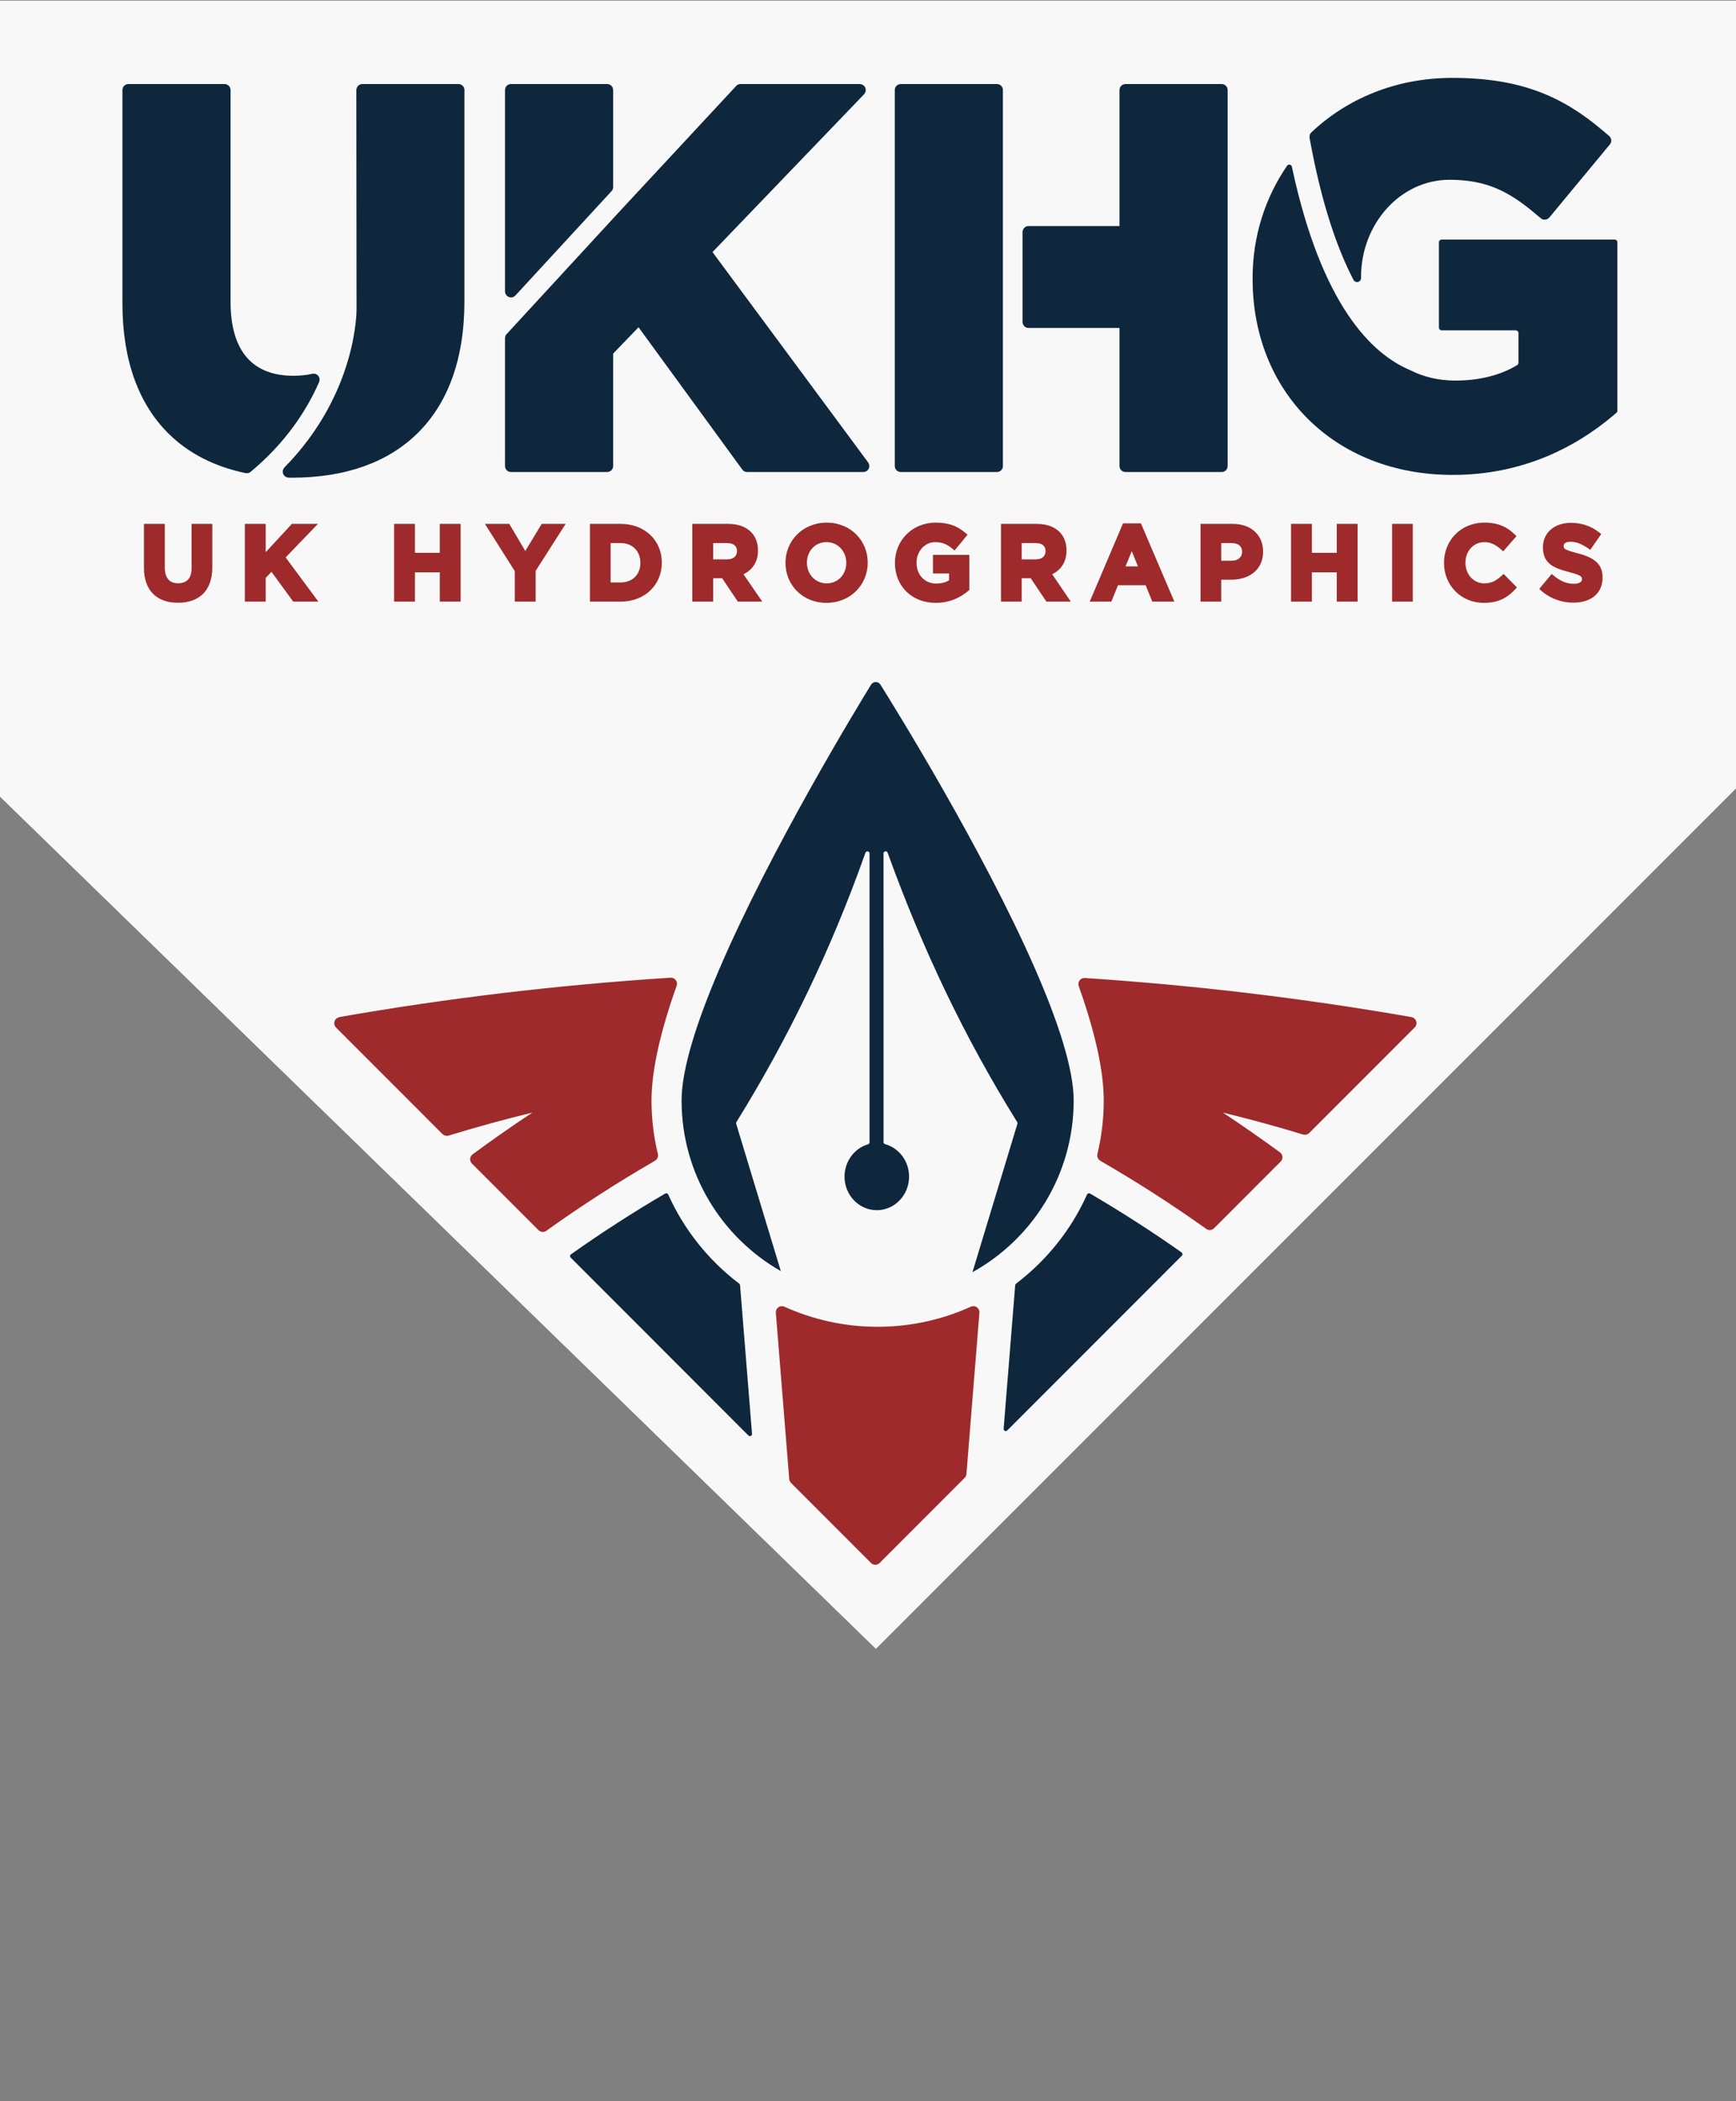 <svg xmlns="http://www.w3.org/2000/svg" xmlns:xlink="http://www.w3.org/1999/xlink" xmlns:serif="http://www.serif.com/" width="1300px" height="1573px" xml:space="preserve" style="fill-rule:evenodd;clip-rule:evenodd;stroke-linejoin:round;stroke-miterlimit:2;"><rect width="100%" height="100%" fill="#808080" stroke="none"/> <g transform="matrix(1,0,0,1,-4575,-10456)"> <g id="Artboard13" transform="matrix(1,0,0,0.642,-0.283,3743.24)"> <rect x="4575.28" y="10456.6" width="1300" height="2450" style="fill:none;"></rect> <clipPath id="_clip1"> <rect x="4575.28" y="10456.6" width="1300" height="2450"></rect> </clipPath> <g clip-path="url(#_clip1)"> <g opacity="0.94"> <g transform="matrix(1,0,0,1.558,0.283,-5547.96)"> <path d="M5230.91,11506.2L4355,10654.4L4495,9804.35L6156.62,9824.35L5995,10774.4L5885.37,10851.8L5230.91,11506.2Z" style="fill:white;"></path> </g> <g transform="matrix(1,0,0,1.558,0.283,-5547.96)"> <path d="M5230.91,11506.2L4355,10654.4L4495,9804.35L6156.62,9824.35L5995,10774.4L5885.37,10851.8L5230.91,11506.2Z" style="fill:white;"></path> </g> </g> <g transform="matrix(0.826,0,-3.81714e-16,1.308,3826.63,2652.43)"> <g transform="matrix(1,0,0,1,0,-13.259)"> <g transform="matrix(0.989,0,4.4945e-16,0.972,-9827.42,1697.56)"> <path d="M11113.9,4833.85C11181.1,4765.48 11180,4688.7 11180,4688.69L11179.8,4487.67L11179.9,4486.59L11180.3,4485.57L11180.8,4484.62L11181.4,4483.78L11182.3,4483.1L11183.2,4482.59L11184.3,4482.28L11185.3,4482.17L11273.4,4482.17L11274.5,4482.28L11275.6,4482.61L11276.5,4483.11L11277.3,4483.78L11278,4484.59L11278.5,4485.53L11278.8,4486.57L11278.9,4487.67L11278.9,4681.28C11278.9,4735.46 11263.2,4775.64 11235.9,4802.47C11208.6,4829.4 11169.4,4843.23 11121.2,4843.23C11120.1,4843.23 11118.9,4843.22 11117.8,4843.21L11116.2,4842.95L11114.7,4842.25L11113.6,4841.18L11112.7,4839.79L11112.4,4838.22L11112.4,4836.64L11113,4835.15C11113,4835.15 11113.9,4833.85 11113.9,4833.85Z" style="fill:rgb(14,39,60);"></path> </g> <g transform="matrix(0.989,0,4.4945e-16,0.972,-9827.42,1697.56)"> <path d="M11082.9,4837.9L11081.9,4838.58L11080.7,4839.01L11079.5,4839.17C11079.5,4839.17 11078.3,4839.06 11078.3,4839.06L11078.3,4839.06C11049.6,4833.09 11025.7,4820.79 11007.4,4802.55C10980.7,4775.93 10965.4,4736.34 10965.4,4683.63L10965.4,4487.67L10965.5,4486.59L10965.8,4485.57L10966.3,4484.62L10967,4483.78L10967.8,4483.1L10968.8,4482.59L10969.8,4482.28L10970.9,4482.17L11059,4482.17L11060.1,4482.28L11061.1,4482.59L11062,4483.1L11062.9,4483.78L11063.6,4484.62L11064.1,4485.57L11064.4,4486.59L11064.5,4487.67L11064.5,4681.75C11064.5,4704.55 11069.6,4722.03 11080,4733.63C11089.9,4744.62 11104.3,4749.77 11122.2,4749.77C11128.3,4749.77 11134.1,4749.18 11139.4,4747.97L11140.9,4747.82L11142.4,4748.09L11143.7,4748.75L11144.9,4749.77L11145.7,4751.06L11146.1,4752.5L11146.1,4754C11146.1,4754 11145.7,4755.47 11145.7,4755.48L11145.7,4755.5C11134.4,4781.24 11115.3,4810.96 11082.9,4837.9Z" style="fill:rgb(14,39,60);"></path> </g> <g transform="matrix(0.989,0,4.4945e-16,0.972,-9825.44,1697.56)"> <path d="M11323.6,4676.16L11322.3,4677.2L11320.8,4677.79L11319.2,4677.92L11317.6,4677.56L11316.2,4676.73L11315.1,4675.54L11314.3,4674.08L11314.1,4672.44L11314.1,4487.67L11314.2,4486.59L11314.5,4485.57L11315,4484.62L11315.7,4483.78L11316.5,4483.1L11317.5,4482.59L11318.5,4482.28L11319.6,4482.17L11407.7,4482.17L11408.8,4482.28L11409.8,4482.59L11410.8,4483.1L11411.6,4483.78L11412.3,4484.62L11412.8,4485.57L11413.1,4486.59L11413.2,4487.67L11413.2,4576.75L11413.1,4577.77L11412.8,4578.75L11412.4,4579.66L11411.7,4580.47L11323.6,4676.16Z" style="fill:rgb(14,39,60);"></path> </g> <g transform="matrix(0.989,0,4.4945e-16,0.972,-9825.44,1697.56)"> <path d="M11504.3,4636.31L11647,4829.29L11647.7,4830.63L11648,4832.09L11648,4833.59L11647.5,4835.03L11646.6,4836.29L11645.4,4837.24L11644.1,4837.85L11642.6,4838.06L11536,4838.06L11534.7,4837.9L11533.5,4837.46L11532.5,4836.75L11531.6,4835.8L11436.5,4705.27L11413.2,4729.46L11413.2,4832.56L11413.1,4833.66L11412.8,4834.7L11412.3,4835.64L11411.6,4836.45L11410.8,4837.12L11409.8,4837.62L11408.8,4837.95L11407.7,4838.06L11319.6,4838.06L11318.5,4837.95L11317.5,4837.62L11316.5,4837.12L11315.7,4836.45L11315,4835.64L11314.5,4834.7L11314.2,4833.66L11314.1,4832.56L11314.1,4715.25L11314.2,4714.23L11314.5,4713.25L11314.9,4712.34L11315.6,4711.52L11416.6,4601.76L11416.6,4601.74L11526,4483.93L11526.8,4483.18L11527.8,4482.63L11528.9,4482.29L11530,4482.17L11639.3,4482.17L11640.9,4482.41L11642.3,4483.08L11643.5,4484.14L11644.4,4485.51L11644.8,4487.08L11644.7,4488.66L11644.2,4490.16L11643.3,4491.48L11504.3,4636.31Z" style="fill:rgb(14,39,60);"></path> </g> <g transform="matrix(0.989,0,4.4945e-16,0.972,-9829.4,1697.56)"> <path d="M11881.4,4612.44L11881.4,4487.67L11881.5,4486.57L11881.8,4485.53L11882.3,4484.59L11883,4483.78L11883.8,4483.11L11884.8,4482.61L11885.8,4482.28L11886.9,4482.17L11975,4482.17L11976.1,4482.28L11977.2,4482.61L11978.1,4483.11L11978.9,4483.78L11979.6,4484.59L11980.1,4485.53L11980.4,4486.57L11980.5,4487.67L11980.5,4832.56L11980.4,4833.66L11980.1,4834.7L11979.6,4835.64L11978.9,4836.45L11978.1,4837.12L11977.2,4837.62L11976.1,4837.95L11975,4838.06L11886.9,4838.06L11885.8,4837.95L11884.8,4837.62L11883.8,4837.12L11883,4836.45L11882.3,4835.64L11881.8,4834.7L11881.5,4833.66L11881.4,4832.56L11881.4,4705.9L11798,4705.9L11796.9,4705.79L11795.9,4705.47L11794.9,4704.96L11794.1,4704.29L11793.5,4703.48L11793,4702.55L11792.6,4701.51L11792.5,4700.4L11792.5,4617.94L11792.6,4616.84L11793,4615.8L11793.5,4614.87L11794.1,4614.05L11794.9,4613.38L11795.9,4612.88L11796.9,4612.56L11798,4612.44L11881.4,4612.44Z" style="fill:rgb(14,39,60);"></path> </g> <g transform="matrix(0.989,0,4.4945e-16,0.972,-9829.4,1697.56)"> <path d="M11774.5,4487.67L11774.5,4705.91L11774.5,4705.91L11774.5,4832.56L11774.4,4833.66L11774.1,4834.7L11773.6,4835.64L11772.9,4836.45L11772.1,4837.12L11771.2,4837.62L11770.1,4837.95L11769,4838.06L11680.9,4838.06L11679.8,4837.95L11678.8,4837.62L11677.8,4837.12L11677,4836.45L11676.4,4835.64L11675.8,4834.7L11675.5,4833.66L11675.4,4832.56L11675.4,4487.67L11675.5,4486.57L11675.8,4485.53L11676.4,4484.59L11677,4483.78L11677.8,4483.11L11678.8,4482.61L11679.8,4482.28L11680.9,4482.17L11769,4482.17L11770.1,4482.28L11771.2,4482.61L11772.1,4483.11L11772.9,4483.78L11773.6,4484.59L11774.1,4485.53L11774.4,4486.57L11774.5,4487.67Z" style="fill:rgb(14,39,60);"></path> </g> <g transform="matrix(0.989,0,4.4945e-16,0.972,-9827.42,1697.56)"> <path d="M12100.8,4660.11L12100.8,4660.11L12100.6,4661.34L12100.1,4662.4L12099.2,4663.22L12098,4663.71L12096.8,4663.8L12095.6,4663.49L12094.6,4662.83C12094.6,4662.83 12093.9,4661.84 12093.9,4661.83L12093.9,4661.83C12078.6,4632.51 12064.3,4590.76 12053.6,4531.45L12053.6,4530.09L12053.8,4528.76L12054.4,4527.54C12054.4,4527.54 12055.3,4526.49 12055.3,4526.48L12055.3,4526.48C12088,4495.56 12132.9,4476.53 12184.4,4476.53C12247.6,4476.53 12285.7,4493.73 12322.4,4524.85L12328.3,4529.86L12329,4530.66L12329.6,4531.57L12330,4532.55L12330.2,4533.58L12330.2,4534.62L12330,4535.66L12329.5,4536.65L12328.9,4537.57L12273.4,4604.61L12272.6,4605.37L12271.7,4605.96L12270.7,4606.36L12269.6,4606.57L12268.5,4606.56L12267.5,4606.35L12266.5,4605.93L12265.6,4605.32L12259.6,4600.29C12236.7,4581.21 12216.4,4569.99 12182,4569.99C12136.5,4569.99 12100.8,4610.77 12100.8,4659.17L12100.8,4660.11ZM12097.8,4663.11L12094.8,4660.11L12094.8,4660.12L12097.8,4663.11Z" style="fill:rgb(14,39,60);"></path> </g> <g transform="matrix(0.989,0,4.4945e-16,0.972,-9827.42,1697.56)"> <path d="M12145.3,4744.38C12145.4,4744.4 12145.4,4744.43 12145.5,4744.45C12157.7,4750.72 12171.8,4754.18 12187.2,4754.18C12208.6,4754.18 12228.1,4749.54 12243.9,4740C12244.6,4739.55 12245.1,4738.74 12245.1,4737.87C12245.1,4733.02 12245.1,4716.84 12245.1,4710.58C12245.1,4709.2 12243.9,4708.08 12242.6,4708.08L12174.7,4708.08C12174,4708.08 12173.4,4707.81 12172.9,4707.35C12172.4,4706.88 12172.2,4706.24 12172.2,4705.58L12172.2,4627.35C12172.2,4626.69 12172.4,4626.05 12172.9,4625.58C12173.4,4625.11 12174,4624.85 12174.7,4624.85L12333.3,4624.85C12334,4624.85 12334.6,4625.11 12335.1,4625.58C12335.6,4626.05 12335.8,4626.69 12335.8,4627.35L12335.8,4781.79C12335.8,4782.53 12335.5,4783.22 12334.9,4783.7L12332.2,4786.05C12296.7,4816.1 12247.9,4840.7 12184.9,4840.7C12076.1,4840.7 12001.4,4764.29 12001.4,4661.06L12001.4,4660.11C12001.4,4621.94 12012.9,4586.41 12033,4557.14C12033.5,4556.32 12034.5,4555.93 12035.5,4556.12C12036.5,4556.32 12037.2,4557.08 12037.4,4558.05C12064.5,4685.14 12110.6,4729.6 12145.3,4744.38Z" style="fill:rgb(14,39,60);"></path> </g> </g> <g transform="matrix(1.341,0,5.68119e-16,1.229,-12520.9,30.985)"> <path d="M10458.8,5239.13L10460.3,5237.43C10460.3,5253.27 10449,5265.62 10432.5,5265.62L10411.7,5265.62L10411.7,5209.23L10432.5,5209.23C10449,5209.23 10460.3,5221.43 10460.3,5237.28L10458.8,5238.98L10460.3,5237.28L10460.3,5237.42L10458.8,5239.13ZM10447.3,5239.07L10445.8,5237.43C10445.8,5229.04 10440.5,5223.15 10432.5,5223.15L10425.7,5223.15L10425.7,5251.7L10432.5,5251.7C10440.5,5251.7 10445.8,5245.96 10445.8,5237.58L10447.3,5239.21L10445.8,5237.58L10445.8,5237.43L10447.3,5239.07ZM10523.7,5230.27L10525.3,5228.57C10525.3,5237.09 10521.4,5242.73 10515.5,5245.75L10528.2,5265.62L10511.7,5265.62L10501.1,5248.67L10495,5248.67L10495,5265.62L10480.9,5265.62L10480.9,5209.23L10505.1,5209.23C10511.9,5209.23 10517.1,5211.35 10520.6,5215.1C10523.6,5218.35 10525.3,5222.92 10525.3,5228.42L10523.7,5230.12L10525.3,5228.42L10525.3,5228.57L10523.7,5230.27ZM10512.6,5230.61L10511.1,5229.02C10511.1,5227.49 10510.8,5226.24 10510,5225.3C10508.8,5223.8 10506.8,5223.15 10504.2,5223.15L10495,5223.15L10495,5234.97L10504.4,5234.97C10508.6,5234.97 10511.1,5232.73 10511.1,5229.18L10512.6,5230.73L10511.1,5229.17L10511.1,5229.03L10512.6,5230.61ZM10545.5,5239.13L10543.9,5237.43C10543.9,5221.44 10555.6,5208.32 10571.8,5208.32C10587.9,5208.32 10599.5,5221.29 10599.5,5237.28L10597.9,5238.98L10599.5,5237.28L10599.5,5237.42L10597.9,5239.13L10599.5,5237.43C10599.5,5253.41 10587.8,5266.53 10571.6,5266.53C10555.5,5266.53 10543.9,5253.57 10543.9,5237.58L10545.5,5239.28L10543.9,5237.58L10543.9,5237.43L10545.5,5239.13ZM10586.5,5239.07L10585,5237.43C10585,5229.29 10579.5,5222.47 10571.6,5222.47C10563.8,5222.47 10558.4,5229.14 10558.4,5237.28L10556.9,5238.92L10558.4,5237.28L10558.4,5237.42L10556.9,5239.06L10558.4,5237.43C10558.4,5245.57 10563.9,5252.38 10571.8,5252.38C10579.6,5252.38 10585,5245.71 10585,5237.58L10586.5,5239.21L10585,5237.58L10585,5237.43L10586.5,5239.07ZM10619.5,5239.13L10617.9,5237.43C10617.9,5221.43 10629.5,5208.32 10645.4,5208.32C10654.8,5208.32 10660.4,5211.05 10665.8,5215.99L10667,5217.08L10658.2,5228.54L10657,5227.45C10653.5,5224.31 10650.3,5222.47 10645.1,5222.47C10638,5222.47 10632.5,5229.23 10632.5,5237.28L10630.9,5238.92L10632.5,5237.28L10632.5,5237.42L10630.9,5239.06L10632.5,5237.43C10632.5,5246.12 10638,5252.53 10645.8,5252.53C10649.1,5252.53 10652.1,5251.75 10654.5,5250.15L10654.5,5245.18L10643.6,5245.18L10643.6,5231.72L10668.2,5231.72L10668.2,5257.22L10667.6,5257.73C10662.3,5262.57 10655,5266.53 10645.5,5266.53C10629.2,5266.53 10617.9,5254.22 10617.9,5237.58L10619.5,5239.28L10617.9,5237.58L10617.9,5237.43L10619.5,5239.13ZM10732.3,5230.27L10733.9,5228.57C10733.9,5237.09 10730,5242.73 10724.2,5245.75L10736.8,5265.62L10720.3,5265.62L10709.7,5248.67L10703.6,5248.67L10703.6,5265.62L10689.6,5265.62L10689.6,5209.23L10713.7,5209.23C10720.5,5209.23 10725.7,5211.35 10729.2,5215.1C10732.2,5218.35 10733.9,5222.92 10733.9,5228.42L10732.3,5230.12L10733.9,5228.42L10733.9,5228.57L10732.3,5230.27ZM10721.2,5230.61L10719.7,5229.02C10719.7,5227.49 10719.4,5226.24 10718.6,5225.3C10717.5,5223.8 10715.4,5223.15 10712.8,5223.15L10703.6,5223.15L10703.6,5234.97L10713,5234.97C10717.2,5234.97 10719.7,5232.73 10719.7,5229.18L10721.2,5230.73L10719.7,5229.17L10719.7,5229.03L10721.2,5230.61ZM10865.2,5231.1L10866.8,5229.4C10866.8,5242.7 10857.2,5249.73 10845.2,5249.73C10845.2,5249.73 10838.5,5249.73 10838.5,5249.73L10838.5,5265.62L10824.5,5265.62L10824.5,5209.23L10846.3,5209.23C10852.6,5209.23 10857.7,5211.3 10861.2,5214.78C10864.8,5218.32 10866.8,5223.32 10866.8,5229.25L10865.2,5230.95L10866.8,5229.26L10866.8,5229.4L10865.2,5231.1ZM10854.1,5231.06L10852.6,5229.48C10852.6,5227.84 10852.2,5226.49 10851.4,5225.48C10850.2,5223.88 10848,5223.15 10845.3,5223.15L10838.5,5223.15L10838.5,5235.95L10845.6,5235.95C10849.9,5235.95 10852.6,5233.28 10852.6,5229.63L10854,5231.19L10852.6,5229.63L10852.6,5229.48L10854.1,5231.06ZM10990.7,5239.13L10989.1,5237.43C10989.1,5221.43 11000.3,5208.32 11016.4,5208.32C11026.3,5208.32 11032.2,5211.86 11037,5216.99L11038.1,5218.11L11029.1,5229.18L11027.9,5228.01C11024.4,5224.61 11020.9,5222.47 11016.4,5222.47C11008.9,5222.47 11003.6,5229.16 11003.6,5237.28L11002.1,5238.92L11003.6,5237.28L11003.6,5237.42L11002.1,5239.06L11003.6,5237.43C11003.6,5245.55 11008.8,5252.38 11016.4,5252.38C11021.5,5252.38 11024.7,5250.1 11028.3,5246.62L11029.4,5245.52L11038.4,5255.34L11037.4,5256.53C11032,5262.69 11026.1,5266.53 11016,5266.53C11000.6,5266.53 10989.1,5253.75 10989.1,5237.58L10990.7,5239.28L10989.1,5237.58L10989.1,5237.43L10990.7,5239.13ZM11094.7,5249.95L11096.3,5248.25C11096.3,5259.77 11088.3,5266.38 11076.6,5266.38C11068.7,5266.38 11060.8,5263.44 11054.6,5257.47L11053.5,5256.38L11061.9,5245.56L11063.1,5246.64C11067.2,5250.31 11071.5,5252.69 11076.8,5252.69C11078.3,5252.69 11079.6,5252.45 11080.6,5251.97C11081.7,5251.44 11082.4,5250.57 11082.4,5249.39L11083.7,5250.85L11082.4,5249.39L11082.4,5249.24L11083.7,5250.74L11082.4,5249.24C11082.4,5248.07 11081.9,5247.32 11080.4,5246.53C11078.9,5245.75 11076.8,5245.02 11073.6,5244.15C11062.8,5241.19 11056,5237.73 11056,5226.3L11057.6,5228L11056,5226.3L11056,5226.15L11057.6,5227.85L11056,5226.15C11056,5215.59 11063.8,5208.47 11074.9,5208.47C11082.5,5208.47 11089,5211.04 11094.2,5215.59L11095.4,5216.57L11088,5228.06L11086.7,5227.09C11082.6,5224.06 11078.6,5222.17 11074.8,5222.17C11071.8,5222.17 11070,5223.25 11070,5225.09L11068.6,5226.63L11070,5225.09L11070,5225.24L11068.6,5226.74L11070,5225.24C11070,5225.76 11070.1,5226.21 11070.2,5226.6C11070.6,5227.25 11071.2,5227.69 11072.3,5228.19C11073.9,5228.94 11076.2,5229.65 11079.5,5230.56L11079.5,5230.56C11090.4,5233.61 11096.3,5238.05 11096.3,5248.1L11094.7,5249.8L11096.3,5248.11L11096.3,5248.25L11094.7,5249.95ZM10133.2,5266.46C10126.1,5266.46 10120.4,5264.26 10116.4,5260.04C10112.5,5255.83 10110.2,5249.56 10110.2,5241.21L10110.2,5209.23L10124.3,5209.23L10124.3,5240.91C10124.3,5244.72 10125.1,5247.62 10126.7,5249.56C10128.2,5251.42 10130.5,5252.31 10133.3,5252.31C10136.1,5252.31 10138.4,5251.45 10140,5249.65C10141.6,5247.78 10142.4,5244.97 10142.4,5241.29L10142.4,5209.23L10156.4,5209.23L10156.4,5240.84C10156.4,5249.41 10154.1,5255.78 10150.1,5260.03C10146.1,5264.28 10140.3,5266.46 10133.2,5266.46ZM10178.4,5209.23L10192.5,5209.23L10192.5,5229.77L10210.2,5209.23L10227.8,5209.23L10206,5233.56L10228.1,5265.62L10211.1,5265.62L10196.4,5244L10192.5,5248.41L10192.5,5265.62L10178.4,5265.62L10178.4,5209.23ZM10279.3,5209.23L10293.4,5209.23L10293.4,5230.2L10310.2,5230.2L10310.2,5209.23L10324.3,5209.23L10324.3,5265.62L10310.2,5265.62L10310.2,5244.35C10310.2,5244.35 10293.4,5244.35 10293.4,5244.35L10293.4,5265.62L10279.3,5265.62L10279.3,5209.23ZM10360.9,5243.52L10340.7,5209.23L10357.2,5209.23L10368,5228.9L10379.1,5209.23L10395.3,5209.23L10375,5243.3L10375,5265.62L10360.9,5265.62L10360.9,5243.52ZM10772.1,5208.85L10784.2,5208.85L10806.8,5265.62L10791.9,5265.62L10787.4,5253.74C10787.4,5253.74 10768.7,5253.74 10768.7,5253.74L10764.2,5265.62L10749.6,5265.62L10772.1,5208.85ZM10773.8,5240.04L10782.2,5240.04L10778,5229.04L10773.8,5240.04ZM10885.7,5209.23L10899.8,5209.23L10899.8,5230.2L10916.6,5230.2L10916.6,5209.23L10930.7,5209.23L10930.7,5265.62L10916.6,5265.62L10916.6,5244.35C10916.6,5244.35 10899.8,5244.35 10899.8,5244.35L10899.8,5265.62L10885.7,5265.62L10885.7,5209.23ZM10954,5209.23L10968,5209.23L10968,5265.62L10954,5265.62L10954,5209.23Z" style="fill:rgb(158,42,43);"></path> </g> </g> <g transform="matrix(0.64,1.0238e-16,-3.26205e-16,1.014,4118.2,6254.05)"> <g> <g transform="matrix(0.862,0,0,0.848,8.342,736.398)"> <path d="M1878.73,5742.24C1798.31,5696.44 1744.03,5609.92 1744.03,5510.83C1744.03,5468.1 1764.83,5403.78 1794.87,5333.57C1864.35,5171.13 1982.91,4976.67 2001.27,4946.87L2001.28,4946.86L2002.47,4945.39L2003.97,4944.28L2005.7,4943.58L2007.58,4943.33L2009.46,4943.56L2011.2,4944.25L2012.71,4945.34L2013.92,4946.8L2013.92,4946.81C2032.59,4976.54 2153.52,5171.06 2224.39,5333.53C2255.03,5403.76 2276.26,5468.1 2276.26,5510.83C2276.26,5611.03 2220.76,5698.37 2138.85,5743.76C2149.75,5707.82 2195.28,5557.67 2199.89,5542.45C2200.13,5541.66 2200.02,5540.8 2199.58,5540.1C2128.03,5425.36 2070.8,5305.01 2023.71,5174.78C2023.24,5173.47 2021.9,5172.69 2020.52,5172.93C2019.15,5173.17 2018.15,5174.36 2018.15,5175.75C2018.15,5249.02 2018.15,5538.8 2018.16,5567.32C2018.16,5568.61 2019.03,5569.74 2020.28,5570.08C2039.01,5575.25 2052.83,5593.01 2052.83,5614.09C2052.83,5639.23 2033.2,5659.63 2009.02,5659.63C1984.84,5659.63 1965.21,5639.23 1965.21,5614.09C1965.21,5593.26 1978.7,5575.67 1997.09,5570.28C1998.33,5569.93 1999.17,5568.8 1999.18,5567.52C1999.18,5539.4 1999.18,5249.4 1999.17,5175.8C1999.17,5174.4 1998.17,5173.21 1996.79,5172.97C1995.41,5172.74 1994.07,5173.53 1993.6,5174.85C1947.34,5305.55 1888.61,5427.05 1818.46,5540.1C1818.02,5540.8 1817.91,5541.66 1818.15,5542.45C1822.69,5557.44 1867.07,5703.78 1878.73,5742.24Z" style="fill:rgb(14,39,60);"></path> </g> <g transform="matrix(0.862,0,0,0.848,8.342,736.398)"> <path d="M1737.32,5355.35C1716.18,5414.48 1703.2,5468.86 1703.2,5510.83C1703.2,5535.85 1706.2,5560.18 1711.86,5583.46L1712.07,5586.14L1711.43,5588.67L1710.04,5590.89C1710.04,5590.89 1707.96,5592.59 1707.96,5592.59C1656.93,5622.02 1607.7,5653.74 1560.43,5687.59L1559.15,5688.34L1557.78,5688.85L1556.37,5689.1L1554.95,5689.11L1553.54,5688.87L1552.19,5688.39L1550.92,5687.66L1549.78,5686.71C1537.15,5674.08 1474.04,5610.97 1459.44,5596.37L1458.32,5594.98L1457.54,5593.41L1457.1,5591.7L1457.04,5589.91L1457.37,5588.16L1458.05,5586.53L1459.06,5585.09L1460.38,5583.88L1460.38,5583.88C1486.85,5564.37 1513.91,5545.49 1541.54,5527.26C1503.4,5536.52 1465.45,5546.92 1427.76,5558.48L1425.54,5558.84L1423.34,5558.6L1421.28,5557.78L1419.49,5556.42C1405.21,5542.15 1297.45,5434.39 1274.96,5411.9L1273.68,5410.24L1272.87,5408.35L1272.55,5406.32L1272.74,5404.23L1273.46,5402.27L1274.62,5400.57L1276.17,5399.21L1278.04,5398.27C1278.37,5398.15 1278.71,5398.03 1279.05,5397.91L1280.39,5397.55C1425.76,5372.15 1575.62,5354.19 1729.01,5344.32L1731.06,5344.44L1732.99,5345.05L1734.71,5346.12L1736.14,5347.59L1737.16,5349.37L1737.71,5351.32L1737.76,5353.34C1737.76,5353.34 1737.32,5355.34 1737.32,5355.35ZM2478.74,5527.26C2505.08,5544.64 2530.93,5562.63 2556.27,5581.21L2556.27,5581.21L2557.59,5582.42L2558.6,5583.86L2559.29,5585.49L2559.62,5587.24L2559.56,5589.03L2559.13,5590.74L2558.34,5592.32L2557.22,5593.71L2466.83,5684.1L2465.69,5685.05L2464.43,5685.77L2463.08,5686.25L2461.68,5686.49L2460.26,5686.49L2458.84,5686.24L2457.48,5685.74C2457.48,5685.74 2456.2,5684.99 2456.2,5684.99C2410.03,5652.1 2362.02,5621.26 2312.32,5592.59L2310.24,5590.89L2308.85,5588.68L2308.21,5586.14C2308.21,5586.14 2308.42,5583.48 2308.42,5583.47C2314.08,5560.18 2317.08,5535.85 2317.08,5510.83C2317.08,5468.95 2304.17,5414.74 2283.12,5355.76L2282.67,5353.76L2282.73,5351.73L2283.28,5349.79L2284.3,5348L2285.73,5346.53L2287.45,5345.47L2289.38,5344.86L2291.44,5344.74C2442.99,5354.72 2591.08,5372.61 2734.78,5397.76L2734.78,5397.76L2736.94,5398.45L2738.8,5399.68L2740.26,5401.36L2741.23,5403.41L2741.61,5405.64L2741.38,5407.86L2740.56,5409.93L2739.19,5411.74C2714.94,5435.99 2610.03,5540.9 2595.98,5554.95L2594.19,5556.31L2592.14,5557.13L2589.95,5557.37C2589.95,5557.37 2587.73,5557.02 2587.73,5557.02C2551.65,5546.05 2515.3,5536.13 2478.74,5527.26ZM2136.62,5790.54L2138.69,5789.9L2140.81,5789.82L2142.89,5790.28L2144.8,5791.28L2146.4,5792.74L2147.54,5794.53L2148.19,5796.55C2148.19,5796.55 2148.3,5798.71 2148.3,5798.71C2145.51,5833.43 2132.03,6000.74 2130.68,6017.46L2130.44,6018.9L2129.95,6020.27L2129.23,6021.52L2128.29,6022.64L2012.84,6138.09L2011.55,6139.15L2010.11,6139.91L2008.57,6140.36L2007,6140.51L2005.43,6140.36L2003.89,6139.91L2002.45,6139.15L2001.16,6138.09L1892.54,6029.48L1891.61,6028.36L1890.88,6027.1L1890.39,6025.74L1890.15,6024.3L1871.98,5798.71L1872.09,5796.55L1872.74,5794.53L1873.88,5792.74L1875.48,5791.28L1877.4,5790.28L1879.47,5789.82L1881.6,5789.9C1881.6,5789.9 1883.66,5790.54 1883.66,5790.54C1922.24,5808.03 1965.06,5817.77 2010.14,5817.77C2055.22,5817.77 2098.05,5808.03 2136.62,5790.54Z" style="fill:rgb(158,42,43);"></path> </g> <g transform="matrix(0.862,0,0,0.848,8.342,736.398)"> <path d="M2422.76,5716.94C2423.45,5717.43 2423.89,5718.2 2423.96,5719.04C2424.03,5719.89 2423.73,5720.72 2423.13,5721.32C2400.18,5744.27 2220.03,5924.41 2186.07,5958.37C2185.22,5959.22 2183.93,5959.45 2182.84,5958.95C2181.75,5958.44 2181.09,5957.31 2181.18,5956.12L2196.88,5761.35C2196.94,5760.53 2197.35,5759.78 2198,5759.29C2239.46,5727.88 2272.83,5686.34 2294.41,5638.37C2294.74,5637.63 2295.37,5637.06 2296.15,5636.81C2296.92,5636.56 2297.77,5636.65 2298.47,5637.06C2341.24,5662.06 2382.7,5688.72 2422.76,5716.94ZM1839.65,5962.95C1839.75,5964.15 1839.08,5965.28 1837.99,5965.78C1836.9,5966.29 1835.61,5966.06 1834.76,5965.21L1593.47,5723.91C1592.87,5723.32 1592.57,5722.48 1592.64,5721.64C1592.71,5720.8 1593.14,5720.03 1593.83,5719.55C1635.02,5690.36 1677.71,5662.84 1721.81,5637.06C1722.51,5636.65 1723.36,5636.56 1724.13,5636.81C1724.91,5637.05 1725.54,5637.62 1725.87,5638.36C1747.45,5686.34 1780.82,5727.88 1822.28,5759.29C1822.93,5759.78 1823.34,5760.53 1823.41,5761.35C1828.54,5825.04 1834.39,5897.62 1839.65,5962.95Z" style="fill:rgb(14,39,60);"></path> </g> </g> </g> </g> </g> </g></svg>